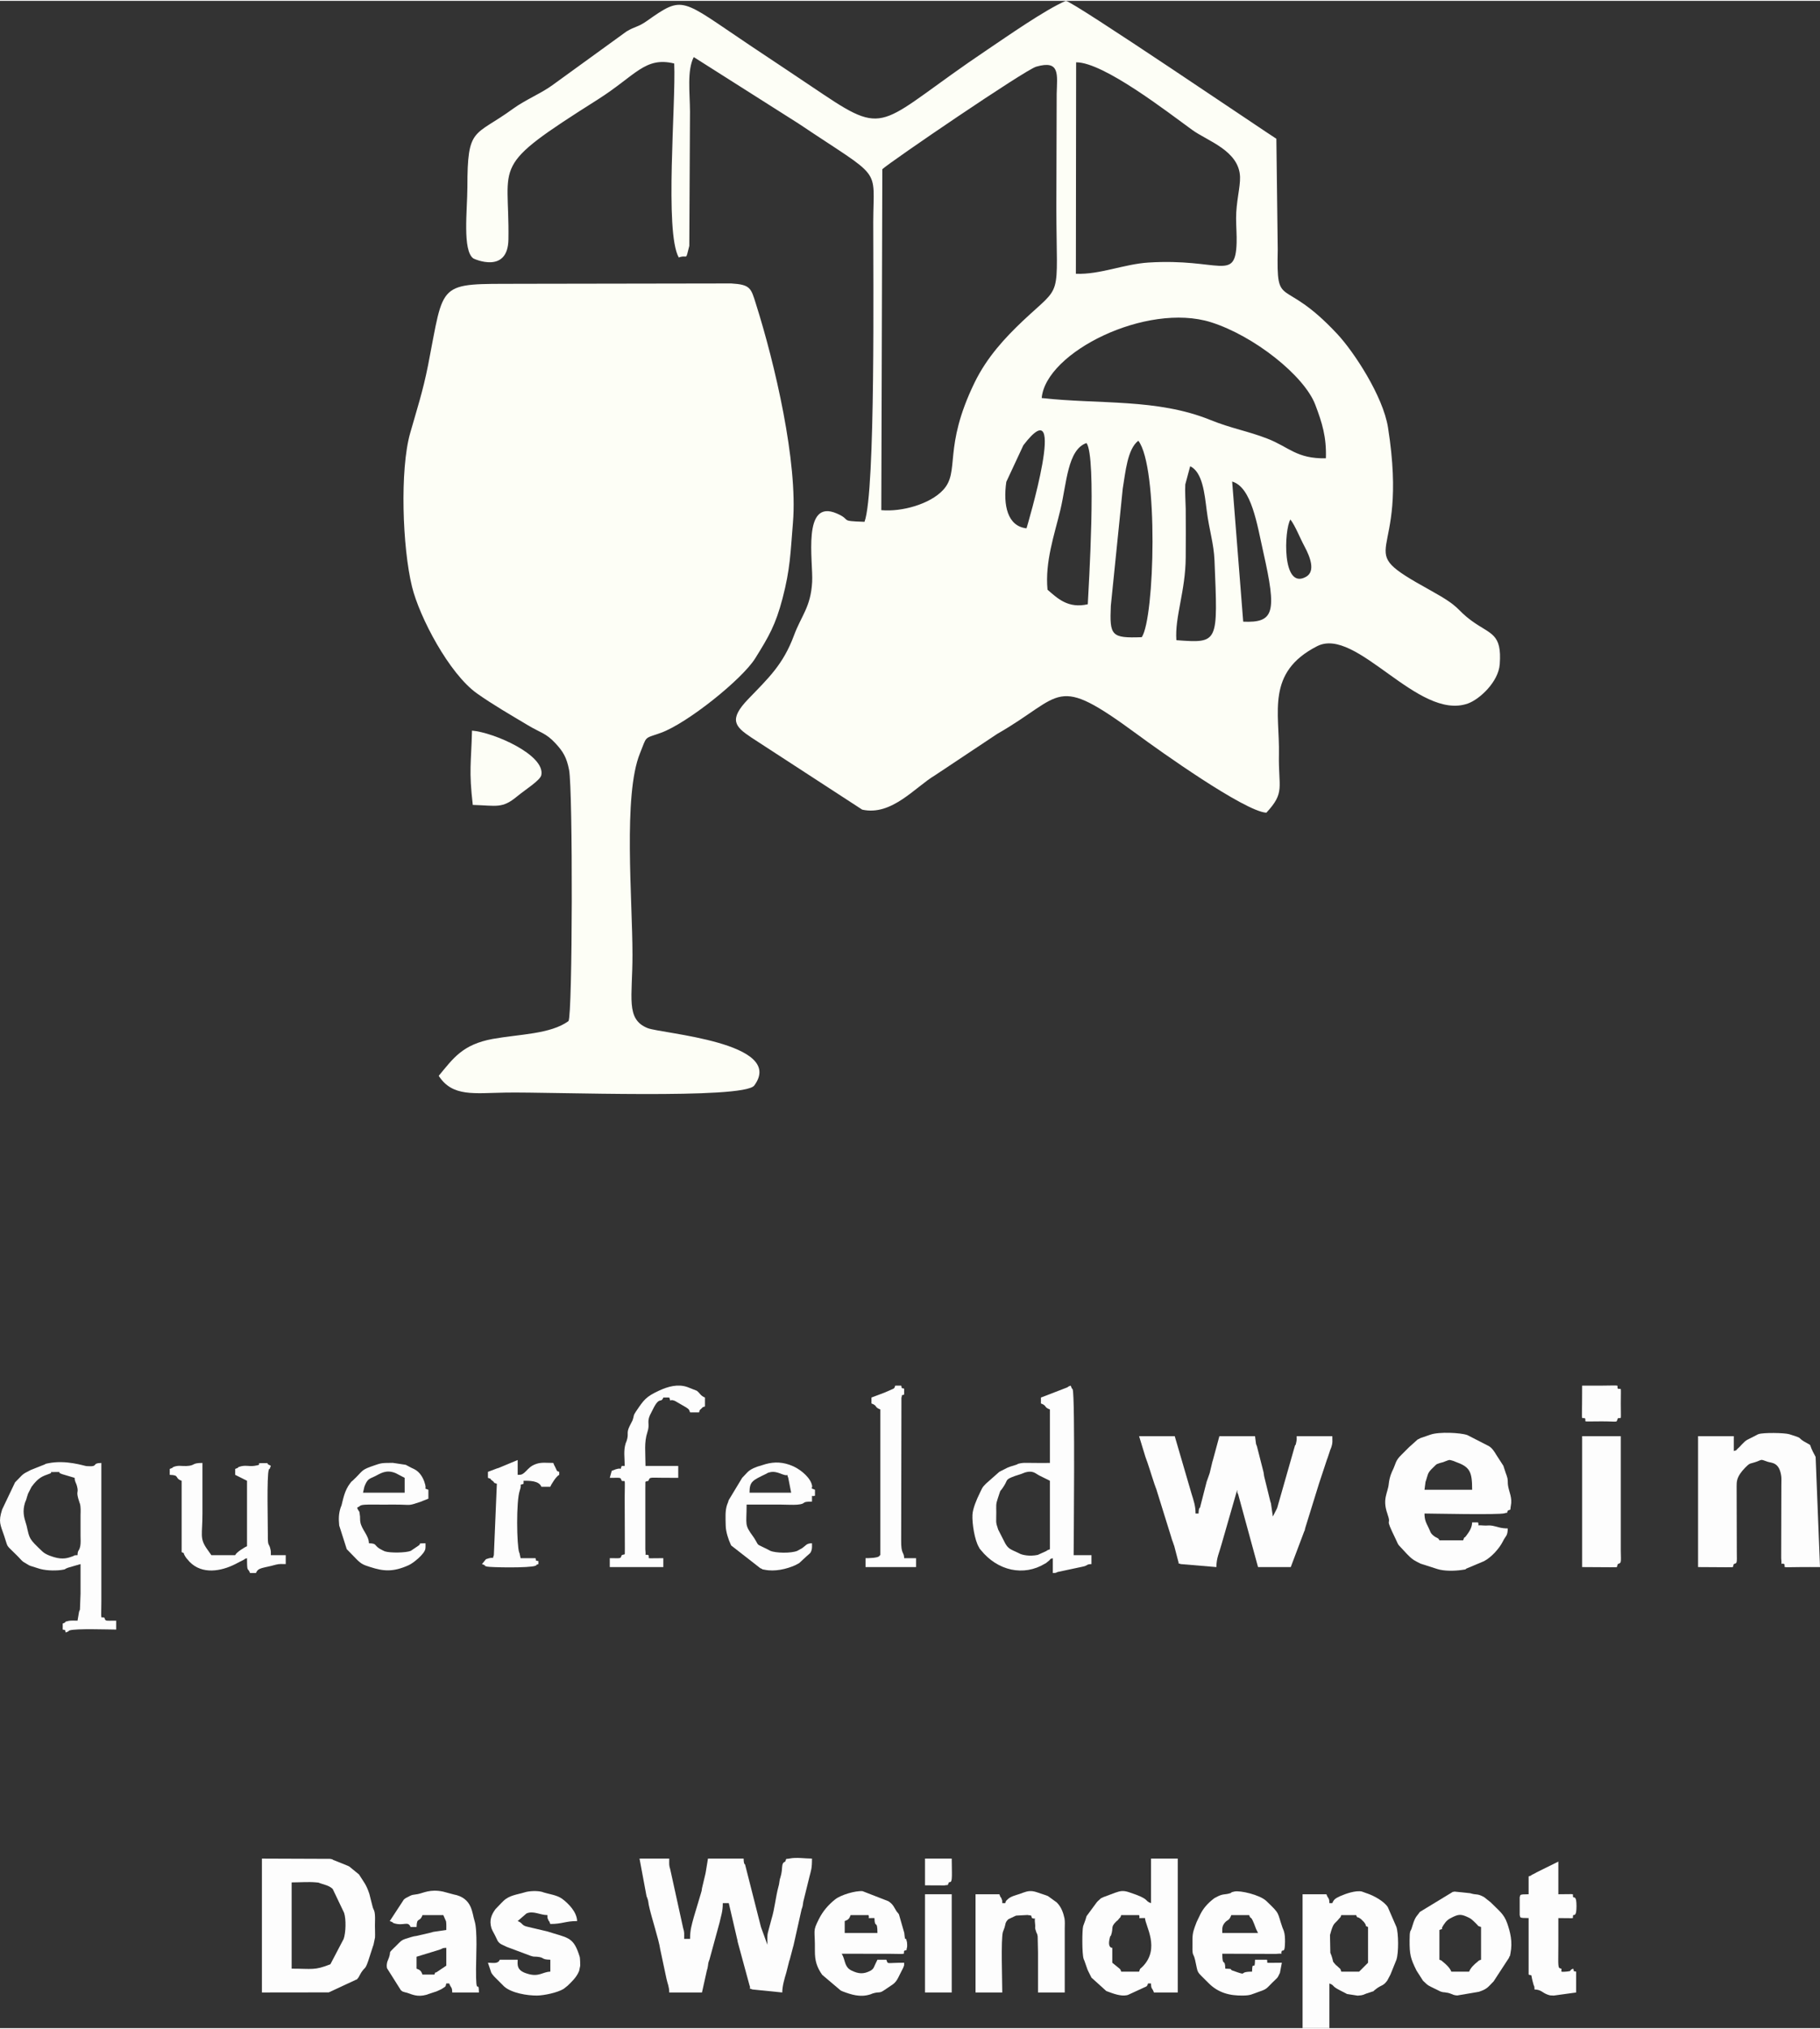 <?xml version="1.0" encoding="UTF-8"?>
<!DOCTYPE svg PUBLIC "-//W3C//DTD SVG 1.1//EN" "http://www.w3.org/Graphics/SVG/1.1/DTD/svg11.dtd">
<!-- Creator: CorelDRAW 2021 (64-Bit) -->
<svg xmlns="http://www.w3.org/2000/svg" xml:space="preserve" width="813px" height="906px" version="1.1" style="shape-rendering:geometricPrecision; text-rendering:geometricPrecision; image-rendering:optimizeQuality; fill-rule:evenodd; clip-rule:evenodd"
viewBox="0 0 212.42 236.52"
 xmlns:xlink="http://www.w3.org/1999/xlink"
 xmlns:xodm="http://www.corel.com/coreldraw/odm/2003">
 <rect x="0" y="0" width="212.42" height="236.52" fill="#333333" stroke="none"/>
 <defs>
  <style type="text/css">
   <![CDATA[
    .fil1 {fill:#FDFDFD}
    .fil0 {fill:#FDFEF6}
   ]]>
  </style>
 </defs>
 <g id="Ebene_x0020_1">
  <g id="_1589113860160">
   <path class="fil0" d="M137.3 74.59c-0.2,-2.69 1.07,-5.74 1.09,-9.67 0.01,-1.88 0.02,-3.76 0,-5.65 -0.02,-0.83 -0.1,-2.07 -0.05,-2.85l0.57 -2.12c1.45,0.66 1.69,3.28 1.92,5.08 0.31,2.46 0.83,3.85 0.92,5.92 0.39,9.64 0.53,9.66 -4.45,9.29l0 0zm-15.04 -5.89c-0.31,-3.27 0.81,-6.42 1.5,-9.31 0.74,-3.09 0.83,-7.04 3.05,-7.8 1.2,1.63 0.24,17.01 0.15,18.81 -2.28,0.52 -3.51,-0.66 -4.7,-1.7l0 0zm11 5.54c-3.57,0.13 -3.76,-0.17 -3.61,-3.67l1.39 -13.66c0.32,-1.91 0.54,-4.62 1.82,-5.59 2.37,3.1 1.91,20.7 0.4,22.92zm17.35 -13.73c0.57,0.74 1.12,2.17 1.65,3.15 0.7,1.3 1.27,2.91 0.18,3.53 -2.86,1.62 -2.56,-5.52 -1.83,-6.68zm-6.8 -4.43c2.27,0.67 2.9,4.96 3.65,8.3 1.56,6.94 1.29,8.21 -2.36,8.05l-1.29 -16.35zm-24 5.46c-2.23,-0.24 -2.75,-2.71 -2.36,-5.42l1.99 -4.27c5.41,-7.07 0.37,9.67 0.37,9.69l0 0zm1.77 -15.2c0.48,-5.36 12.24,-11.19 19.74,-8.85 5.03,1.58 10.92,6.25 12.2,9.65 0.79,2.09 1.31,3.73 1.23,6.23 -3.42,0.07 -4.29,-1.31 -6.82,-2.29 -2.28,-0.89 -4.19,-1.18 -6.68,-2.19 -6.22,-2.51 -12.89,-1.8 -19.67,-2.55l0 0zm-18.6 -26.7c0.98,-0.9 16.65,-11.58 17.96,-11.96 2.83,-0.82 2.44,0.95 2.39,3.17l-0.04 13.33c0.03,10.92 0.81,8.71 -3.9,13.15 -2.05,1.94 -4.19,4.22 -5.65,7.22 -3.72,7.66 -1.65,10.36 -3.67,12.52 -1.52,1.64 -4.8,2.57 -7.21,2.35l0.12 -39.78 0 0zm22.62 -12.47c3.2,-0.02 10.77,5.88 13.55,7.89 1.79,1.3 5.47,2.41 5.58,5.48 0.04,1.2 -0.47,2.96 -0.46,4.84 0,0.91 0.09,2 0.06,2.86 -0.15,4.58 -1.98,1.78 -10.27,2.29 -2.88,0.18 -5.71,1.43 -8.49,1.31l0.03 -24.67 0 0zm-45.07 5.72c-0.01,-2.18 -0.36,-4.76 0.44,-6.33l12.22 7.75c9.93,6.66 8.75,4.89 8.73,11.49 -0.02,5.86 0.29,31.46 -1.02,34.98 -3.08,-0.1 -1.41,-0.18 -3.23,-0.97 -4.09,-1.78 -2.75,5.61 -2.88,7.98 -0.16,2.94 -1.26,3.92 -2.12,6.24 -1.27,3.42 -2.99,4.99 -5.36,7.45 -2.29,2.39 -1.52,3.19 0.34,4.44l12.98 8.44c3.44,0.77 6.18,-2.63 8.49,-4l7.26 -4.83c7.9,-4.51 6.58,-7.13 16.37,0.06 2.53,1.87 12.5,8.97 15.05,9.13 2.22,-2.39 1.39,-2.88 1.47,-6.81 0.1,-4.88 -1.54,-9.56 4.46,-12.62 4.59,-2.34 11.78,8.75 17.59,6.69 1.36,-0.48 3.57,-2.52 3.72,-4.58 0.27,-3.63 -1.05,-3.45 -3.25,-5.05 -2.02,-1.48 -1.11,-1.51 -4.85,-3.58 -9.74,-5.39 -2.35,-2.59 -4.94,-18.99 -0.58,-3.68 -4.01,-8.87 -5.92,-10.91 -6.48,-6.95 -7.1,-2.61 -6.95,-9.85l-0.16 -12.93c-0.84,-0.5 -23.85,-16.12 -24.58,-16.09 -2.46,1.07 -6.83,4.14 -9.2,5.73 -12.48,8.39 -11.49,10.28 -19.07,5.2 -3.34,-2.25 -5.69,-3.8 -8.71,-5.82 -7.98,-5.34 -7.6,-5.81 -11.9,-2.77 -1.08,0.76 -1.36,0.61 -2.4,1.24l-8.64 6.26c-1.2,0.89 -3.22,1.75 -4.55,2.72 -4.61,3.36 -5.37,2.03 -5.37,9.2 -0.01,2.68 -0.59,7.36 0.69,8.29 0.09,0.06 4.04,1.87 4.1,-2.22 0.15,-9.17 -2.33,-8.25 10.43,-16.32 4.43,-2.81 5.5,-5.03 8.92,-4.2 0.21,4.67 -1.15,19.67 0.53,22.63 1.1,-0.4 0.75,0.53 1.23,-1.35l0.08 -15.7 0 0z"/>
   <path class="fil0" d="M51.2 125.41c1.61,2.49 4.12,2.02 7.85,1.96 5.3,-0.09 27.76,0.82 28.98,-0.82 3.73,-5.03 -10.85,-6.06 -12.44,-6.7 -2.6,-1.04 -1.76,-3.59 -1.77,-8.55 0,-6.49 -1.11,-18.63 0.87,-23.5 0.85,-2.09 0.4,-1.68 2.44,-2.4 3.06,-1.1 9.48,-6.23 11.02,-8.7 1.59,-2.55 2.37,-3.89 3.18,-6.97 0.91,-3.49 0.92,-5.24 1.22,-8.87 0.58,-7.03 -2.11,-18.54 -4.34,-25.56 -0.56,-1.79 -0.64,-2.2 -2.87,-2.33l-24.67 0.04c-9.77,0.03 -8.76,-0.41 -10.71,9.51 -0.61,3.07 -1.31,5.17 -2.09,7.92 -1.21,4.26 -0.91,13.32 0.22,17.92 0.87,3.54 4.33,10.14 7.59,12.45 1.85,1.31 3.94,2.51 5.96,3.72 1.46,0.87 2.08,0.9 3.16,2.06 0.95,1.01 1.34,1.71 1.62,3.14 0.45,2.36 0.41,28.65 -0.07,29.3 -2.1,1.53 -5.73,1.52 -8.84,2.08 -3.55,0.65 -4.62,2.28 -6.31,4.31l0 -0.01z"/>
   <path class="fil0" d="M55.18 93.81c2.8,0.08 3.42,0.46 5.18,-1 0.97,-0.8 2.7,-1.87 2.82,-2.48 0.47,-2.34 -5.51,-4.97 -8.09,-5.19 -0.1,3.87 -0.38,4.59 0.09,8.67z"/>
  </g>
  <g id="_1552747277408">
   <path class="fil1" d="M137.81 182.38l4.16 0.35c0,-1.08 0.34,-1.67 0.61,-2.69l1.82 -6.33c0.01,0.51 0.04,0.31 0.12,0.56l2.31 8.46 3.82 0 1.52 -4.03c0.19,-0.56 -0.01,0.26 0.17,-0.53l1.56 -5.03c0.01,-0.04 0.03,-0.09 0.04,-0.13l0.95 -2.87c0.02,-0.04 0.03,-0.08 0.05,-0.12l0.26 -0.78c0.01,-0.05 0.03,-0.09 0.04,-0.13l0.15 -0.38c0.17,-0.52 0.11,-0.67 0.11,-1.27l-4.16 0c0,0.25 0.02,0.41 -0.04,0.66 -0.17,0.8 -0.03,0.04 -0.18,0.51l-2.04 7.15c-0.01,0.05 -0.04,0.09 -0.05,0.13l-0.47 0.92 -0.22 -1.52c-0.01,-0.04 -0.03,-0.08 -0.04,-0.13 -0.01,-0.04 -0.02,-0.09 -0.04,-0.13l-0.72 -2.93c-0.05,-0.28 -0.02,-0.28 -0.1,-0.59l-0.74 -2.9c-0.01,-0.04 -0.03,-0.09 -0.05,-0.13 -0.01,-0.04 -0.04,-0.08 -0.05,-0.12l-0.12 -0.92 -4.16 0 -0.74 2.73c-0.01,0.05 -0.03,0.09 -0.04,0.14 -0.01,0.04 -0.03,0.08 -0.04,0.13l-0.3 1.26c-0.02,0.04 -0.03,0.09 -0.04,0.13l-0.27 0.77c-0.02,0.05 -0.03,0.09 -0.05,0.13l-0.78 3.04c-0.02,0.07 -0.15,-0.07 -0.17,0.69l-0.35 0c0,-0.89 -0.22,-1.5 -0.47,-2.31l-1.96 -6.71 -4.16 0 0.69 2.26c0.01,0.04 0.03,0.09 0.04,0.13l0.18 0.51c0.02,0.04 0.03,0.09 0.05,0.13l0.3 0.91c0.01,0.05 0.03,0.09 0.04,0.13 0.07,0.2 0.1,0.33 0.17,0.53l0.34 1.04c0.02,0.05 0.04,0.09 0.05,0.13l0.09 0.26c0.02,0.04 0.03,0.08 0.05,0.12l1.69 5.43c0.06,0.17 0.09,0.3 0.16,0.53 0.02,0.04 0.03,0.08 0.05,0.13l0.09 0.25c0.01,0.04 0.03,0.09 0.04,0.13 0.02,0.04 0.04,0.09 0.05,0.13 0.01,0.04 0.03,0.09 0.04,0.13l0.43 1.65c0.18,0.49 -0.19,0.19 0.31,0.39z"/>
   <path class="fil1" d="M78.11 232.36l3.82 0 0.57 -2.56c0.11,-0.37 0.05,-0.15 0.13,-0.57l0.04 -0.3c0.01,-0.05 0.03,-0.09 0.04,-0.14 0.01,-0.04 0.03,-0.08 0.04,-0.13 0.01,-0.04 0.04,-0.08 0.05,-0.12l1.19 -4.36c0.16,-0.78 0.37,-1.21 0.37,-2.24l0.7 0 0.95 4.08c0.08,0.27 0.04,0.19 0.09,0.44l1.37 5.04c0.26,0.62 -0.32,0.23 0.36,0.51l3.47 0.35c0,-0.74 0.26,-1.61 0.47,-2.31l0.35 -1.39c0.01,-0.04 0.04,-0.08 0.05,-0.12l0.4 -1.52c0.01,-0.04 0.03,-0.08 0.04,-0.13l0.95 -4.25c0.01,-0.04 0.03,-0.08 0.05,-0.13 0.01,-0.04 0.03,-0.08 0.04,-0.13 0.08,-0.31 0.05,-0.31 0.1,-0.59l0.72 -2.92c0.19,-0.78 0.3,-0.91 0.3,-2.13 -0.79,0 -1.81,-0.17 -2.6,-0.01 -0.53,0.11 -0.34,-0.1 -0.52,0.36 -0.56,0.22 -0.21,0.7 -0.57,1.86 -0.08,0.25 -0.04,0.08 -0.1,0.41 -0.06,0.29 -0.02,0.28 -0.11,0.59 -0.36,1.33 -0.44,2.6 -0.83,3.86l-0.4 1.5c-0.13,0.46 -0.07,1 -0.07,1.49l-0.74 -2.03c-0.02,-0.05 -0.03,-0.09 -0.04,-0.14l-1.83 -7.2c-0.02,-0.07 -0.15,0.07 -0.17,-0.69l-4.16 0 -0.27 1.64c-0.01,0.05 -0.02,0.09 -0.03,0.14l-0.4 1.69c-0.07,0.41 0,0.19 -0.12,0.57l-0.84 2.81c-0.24,0.9 -0.43,1.45 -0.43,2.52l-0.69 0c0,-0.62 0.05,-0.74 -0.12,-1.27l-1.5 -6.83c-0.17,-0.53 -0.12,-0.65 -0.12,-1.27l-3.47 0 0.82 4.39c0.02,0.05 0.08,0.19 0.1,0.25l0.08 0.26c0.05,0.21 0.03,0.27 0.07,0.46 0.28,1.4 1.18,4.04 1.35,5.24l0.73 3.43c0.11,0.53 0.32,0.92 0.32,1.59z"/>
   <path class="fil1" d="M171.82 173.71l-5.56 0 0.12 -0.93c0.01,-0.04 0.03,-0.08 0.05,-0.13 0.23,-0.7 0.18,-0.84 0.6,-1.3l0.53 -0.52c0.32,-0.23 -0.06,-0.02 0.33,-0.18 0.22,-0.09 0.3,-0.08 0.54,-0.16 0.05,-0.01 0.09,-0.03 0.13,-0.05 0.05,-0.01 0.09,-0.04 0.13,-0.05 0.47,-0.16 0.38,-0.22 0.92,-0.05 0.05,0.01 0.2,0.08 0.25,0.1 1.69,0.6 1.96,1.12 1.96,3.27zm4.16 4.51c-0.86,0 -1.22,-0.21 -1.77,-0.31 -0.39,-0.08 -0.68,0 -1.02,-0.03 -1.06,-0.09 -0.47,0.16 -0.68,-0.36l-0.69 0c-0.02,0.63 -0.34,1.09 -0.7,1.57 -0.35,0.46 -0.11,-0.13 -0.35,0.52l-2.77 0c-0.13,-0.33 -0.32,-0.24 -0.68,-0.54 -0.42,-0.34 -0.34,-0.45 -0.6,-0.96 -0.28,-0.57 -0.46,-0.88 -0.46,-1.63 0.69,0 8.74,0.18 9.35,-0.03 0.47,-0.16 0.18,0.16 0.37,-0.31 0.45,-0.19 0.25,0.01 0.35,-0.52 0.21,-1.01 -0.21,-1.62 -0.33,-2.45 -0.04,-0.3 0,-0.5 -0.06,-0.81l-0.12 -0.4c-0.02,-0.04 -0.04,-0.08 -0.05,-0.12l-0.26 -0.79c-0.01,-0.04 -0.03,-0.09 -0.04,-0.13l-0.82 -1.27c-0.23,-0.38 -0.47,-0.78 -0.87,-1.03l-2.52 -1.29c-0.77,-0.28 -3.28,-0.41 -4.31,-0.05l-1.16 0.4c-0.01,0 -0.34,0.17 -0.35,0.18l-1 0.9c-0.19,0.19 -0.28,0.28 -0.43,0.43 -0.18,0.19 -0.21,0.22 -0.44,0.44 -0.75,0.72 -0.63,1.02 -1.06,1.88 -0.01,0.02 -0.33,0.65 -0.42,1.5 -0.1,1.07 -0.77,1.74 -0.17,3.47 0.59,1.7 -0.46,0.04 0.99,3.01l0.11 0.24c0.02,0.03 0.04,0.08 0.05,0.11 0.12,0.24 0.06,0.15 0.19,0.34l0.92 0.99c0.04,0.03 0.14,0.14 0.17,0.17 0.55,0.57 0.83,0.67 1.45,0.99l1.97 0.63c0.78,0.25 1.98,0.23 2.82,0.11 0.97,-0.14 0.16,-0.03 0.67,-0.21l1.95 -0.82c0.84,-0.44 1.77,-1.45 2.2,-2.31 0.33,-0.68 0.55,-0.58 0.57,-1.51z"/>
   <path class="fil1" d="M202.36 169.19l0 -1.73 -4.17 0 0 15.27 3.32 0.02c1,-0.04 0.65,0.12 0.85,-0.37 0.36,-0.15 0.38,0.03 0.35,-1.38l-0.02 -7.65c0,-0.32 0,-0.5 0.07,-0.8 0.14,-0.51 0.5,-0.97 0.88,-1.37 0.03,-0.03 0.07,-0.06 0.09,-0.09 0.58,-0.58 0.49,-0.37 1.27,-0.65 0.73,-0.26 0.42,-0.31 1.3,0 0.45,0.16 1.38,0.01 1.6,1.71 0.03,0.24 0.01,0.77 0.01,1.03l-0.02 8.53c0.11,1.05 -0.16,0.46 0.37,0.67 0.18,0.45 -0.58,0.37 1.9,0.35 0.75,-0.01 1.51,0 2.26,0l-0.51 -12.85c-0.02,-0.04 -0.04,-0.08 -0.06,-0.12l-0.24 -0.45c-0.57,-1.15 0,-0.61 -1.03,-1.22 -0.85,-0.51 -0.03,-0.33 -1.74,-0.86 -0.55,-0.17 -3.05,-0.21 -3.6,-0.01 -0.04,0.01 -0.08,0.04 -0.12,0.05l-0.57 0.3c-0.64,0.33 -0.71,0.28 -1.24,0.84 -0.23,0.24 -0.25,0.29 -0.43,0.44 -0.46,0.4 0.08,0.13 -0.52,0.34z"/>
   <path class="fil1" d="M34.04 229.58l0 -10.06c0.83,0 2,-0.08 2.78,-0.01 0.49,0.04 0.23,0.01 0.58,0.12 0.61,0.19 1.04,0.29 1.43,0.65l1.29 2.7c0.01,0.04 0.03,0.08 0.05,0.12 0.23,0.72 0.2,2.26 -0.06,3.01l-1.55 2.96c-1.88,0.74 -2.1,0.51 -4.52,0.51zm-3.47 2.78l7.8 -0.01 3.08 -1.43c0.29,-0.18 0.04,0.13 0.39,-0.31l0.31 -0.56c0.02,-0.03 0.05,-0.07 0.07,-0.1 0.02,-0.03 0.05,-0.07 0.07,-0.1 0.32,-0.44 0.35,-0.19 0.7,-1.21l0.55 -1.7c0.02,-0.04 0.04,-0.09 0.05,-0.13l0.18 -0.86c0.02,-0.43 -0.01,-0.96 -0.01,-1.4 0,-0.35 0.03,-0.9 0,-1.22 -0.05,-0.67 -0.17,-0.52 -0.3,-1.09l-0.35 -1.38c-0.37,-1.12 -0.61,-1.31 -1.21,-2.27l-1.14 -0.93c-0.04,-0.02 -0.09,-0.04 -0.12,-0.06 -0.04,-0.01 -0.08,-0.04 -0.12,-0.05l-1.49 -0.6c-0.61,-0.22 0.31,-0.01 -0.51,-0.18l-7.95 -0.03 0 15.62z"/>
   <path class="fil1" d="M122.54 172.66l0 7.99c-0.56,0.2 -0.1,0.04 -0.47,0.23l-0.95 0.43c-0.99,0.2 -1.77,0 -2.07,-0.13 -0.04,-0.02 -0.08,-0.04 -0.11,-0.06 -1.05,-0.49 -1.24,-0.51 -1.62,-1.16l-0.82 -1.61c-0.33,-0.96 -0.21,-0.81 -0.22,-2.04 0,-0.77 -0.06,-0.9 0.17,-1.57 0.5,-1.47 0.07,-0.43 0.75,-1.51 0.45,-0.71 0.09,-0.7 1.29,-1.14 0.04,-0.02 0.09,-0.03 0.13,-0.04 0.22,-0.08 0.31,-0.09 0.53,-0.17l0.52 -0.2c0.88,-0.24 1.18,0.12 1.48,0.28 0.04,0.02 0.08,0.05 0.12,0.07l1.27 0.63zm-1.05 -9.71l0 0.69c0.74,0.27 0.31,0.43 1.05,0.7l0 6.24c-0.64,0 -1.28,0.01 -1.91,0 -0.33,0 -0.75,-0.02 -1.06,-0.01 -0.18,0.01 -0.29,0.01 -0.47,0.05 -0.45,0.09 -0.28,0.09 -0.39,0.13 -0.04,0.01 -0.08,0.03 -0.13,0.05l-0.65 0.2c-0.05,0.02 -0.09,0.03 -0.13,0.05 -0.04,0.02 -0.09,0.03 -0.13,0.05 -0.03,0.02 -0.08,0.04 -0.12,0.05l-0.69 0.35c-0.05,0.03 -0.19,0.09 -0.23,0.12l-1.56 1.38c-0.49,0.49 -0.43,0.53 -0.75,1.17 -0.32,0.64 -0.79,1.74 -0.82,2.47 -0.05,0.99 0.25,2.95 0.76,3.78 0.14,0.25 0.01,0.07 0.21,0.31 1.96,2.44 5,3.11 7.49,1.6 0.24,-0.14 0.08,-0.04 0.31,-0.22 0.67,-0.5 -0.1,-0.16 0.61,-0.42l0 1.73c0.52,-0.01 0.32,-0.04 0.57,-0.12l2.86 -0.61c0.73,-0.14 0.41,-0.29 1.08,-0.31l0 -1.04 -2.08 0c0,-0.84 0.18,-18.53 -0.11,-19.33 -0.11,-0.3 0,0.2 -0.23,-0.45 -0.46,0.16 -0.19,0.09 -0.35,0.17 -0.03,0.02 -0.08,0.05 -0.12,0.06l-3.01 1.16z"/>
   <path class="fil1" d="M156.55 223.33l1.73 0c0.2,0.48 0,0.04 0.57,0.47l0.35 0.35c0.43,0.56 -0.01,0.38 0.47,0.57l0 4.17 -1.04 1.04 -2.08 0c-0.19,-0.52 -0.01,-0.17 -0.44,-0.61 -0.21,-0.22 -0.02,0.03 -0.27,-0.25 -0.38,-0.44 -0.17,-0.17 -0.38,-0.83l-0.09 -0.26c-0.02,-0.05 -0.08,-0.2 -0.1,-0.25l-0.04 -2.07c0.41,-1.55 0.51,-1.22 1.05,-1.9 0.22,-0.26 0.13,-0.06 0.27,-0.43zm-1.05 -1.39l-0.34 0c-0.02,-0.7 -0.13,-0.44 -0.35,-1.04l-2.78 0 0 15.62 3.13 0 0 -5.21c0.67,0.25 0.16,0.26 1.27,0.82l0.68 0.35c0.04,0.02 0.08,0.05 0.12,0.06l1.23 0.19c0.7,-0.04 0.71,-0.14 1,-0.24 1.4,-0.49 0.43,-0.03 1.27,-0.63 0.55,-0.39 0.74,-0.27 1.19,-0.9l0.36 -0.68c0.01,-0.04 0.03,-0.08 0.05,-0.12l0.65 -1.61c0.28,-0.83 0.25,-3.11 0,-3.84l-1 -2.3c-0.43,-0.69 -1.63,-1.34 -2.4,-1.6 -0.04,-0.01 -0.08,-0.03 -0.12,-0.04l-0.52 -0.19c-0.71,-0.15 -1.86,0.25 -2.52,0.54 -0.04,0.02 -0.09,0.04 -0.12,0.06 -0.41,0.19 -0.64,0.34 -0.8,0.76z"/>
   <path class="fil1" d="M130.86 223.33l2.09 0c0.18,0.46 -0.36,0.33 0.69,0.35 0.02,0.89 1.8,3.51 -0.26,5.64 -0.43,0.44 -0.24,0.09 -0.43,0.61l-2.09 0c-0.1,-0.31 -0.06,-0.18 -0.18,-0.34l-0.86 -0.7 0 -1.74c0,0 -0.54,0.06 -0.33,-0.99 0.18,-0.84 0.05,-0.05 0.2,-0.52 0.28,-0.87 -0.08,-0.89 0.56,-1.53 0.28,-0.29 0.01,0.08 0.35,-0.35 0.22,-0.26 0.13,-0.06 0.26,-0.43zm3.48 -1.39c-0.85,-0.3 -0.01,-0.44 -2.55,-1.27 -0.66,-0.22 -0.98,-0.18 -1.63,0.05l-1.39 0.52c-0.46,0.24 -0.14,0.02 -0.51,0.35 -0.23,0.2 -0.04,0.03 -0.26,0.26l-1.18 1.6c-0.09,0.24 -0.05,0.18 -0.12,0.4l-0.28 0.77c-0.13,0.48 -0.14,3.22 0.05,3.8 0.01,0.05 0.03,0.09 0.05,0.13 0.01,0.04 0.03,0.08 0.05,0.12l0.36 1.03c0.02,0.05 0.09,0.18 0.11,0.23 0.02,0.04 0.04,0.08 0.06,0.12l0.17 0.34c0.03,0.05 0.09,0.19 0.12,0.24l1.73 1.56c0.04,0.01 0.09,0.03 0.13,0.05 0.68,0.25 1.56,0.59 2.27,0.44 0.05,-0.01 0.09,-0.03 0.14,-0.04l2.15 -0.99c0.14,-0.18 0.06,-0.01 0.18,-0.34l0.35 0c0.01,0.71 0.13,0.45 0.34,1.05l2.78 0 0 -15.62 -3.12 0 0 5.2z"/>
   <path class="fil1" d="M8.71 172.32c0.01,0.47 0.18,0.58 0.27,0.94 0.26,0.96 -0.21,0.43 0.3,1.95 0.01,0.05 0.04,0.09 0.05,0.13 0.11,0.4 0.08,0.88 0.07,1.31 0,0.81 0,1.63 0,2.44 0.01,0.34 0.03,0.86 -0.03,1.18 -0.15,0.71 -0.3,0.38 -0.32,1.07 -0.52,0.01 -0.29,0.04 -0.56,0.13 -0.29,0.09 -0.89,0.39 -1.83,0.19 -0.43,-0.09 -1.29,-0.35 -1.7,-0.74 -1.6,-1.52 -1.5,-1.46 -1.85,-3l-0.08 -0.27c-0.24,-0.75 -0.42,-1.45 -0.11,-2.44l0.1 -0.25c0.01,-0.04 0.03,-0.08 0.05,-0.13 0.07,-0.22 0.08,-0.31 0.16,-0.53 0.01,-0.04 0.03,-0.09 0.04,-0.13l0.41 -0.8c0.8,-1.09 1.27,-1.24 2.12,-1.54 0.51,-0.18 -0.35,-0.19 0.65,-0.19 1.16,0 -0.05,-0.06 0.78,0.24l1.48 0.44zm0.69 10.06c0,1.16 0,2.32 0,3.47l-0.07 1.84c-0.01,0.04 -0.04,0.08 -0.05,0.12 -0.01,0.04 -0.04,0.08 -0.05,0.12l-0.18 1.05c-0.3,0 -0.73,-0.03 -1.01,0.02 -0.78,0.16 -0.1,0.1 -0.72,0.32l0 0.7c0.45,0.12 0.19,-0.07 0.35,0.34 0.63,-0.23 0.15,-0.13 0.45,-0.24 0.69,-0.24 4.61,-0.1 5.44,-0.1l0 -1.04c-1.36,0 -1.21,0.08 -1.38,-0.35 -0.45,-0.18 -0.37,0.57 -0.35,-1.91l0 -16.14c-1.24,0.03 -0.2,0.48 -1.73,0.37 -0.27,-0.02 -2.38,-0.76 -4.48,-0.33 -0.46,0.09 -0.28,0.09 -0.39,0.13l-1.62 0.64c-1.17,0.59 -0.84,0.46 -1.85,1.45l-1.51 3.17c-0.47,1.48 -0.21,1.74 0.25,3.12 0.49,1.44 0.12,0.89 1.35,2.12 0.16,0.16 0.15,0.15 0.26,0.26 0.06,0.07 0.29,0.31 0.34,0.36 0.13,0.12 0.03,0.06 0.27,0.25l0.65 0.39c0.32,0.14 0.01,0.02 0.38,0.14l0.66 0.21c0.75,0.27 1.89,0.32 2.73,0.21 0.63,-0.09 0.41,-0.11 0.54,-0.16 0.04,-0.01 0.08,-0.03 0.12,-0.05 0.04,-0.01 0.08,-0.03 0.12,-0.05 0.05,-0.01 0.09,-0.03 0.13,-0.04l1.35 -0.39z"/>
   <path class="fil1" d="M50.7 230.27l-1.39 0c-0.15,-0.41 -0.27,-0.54 -0.69,-0.69l0 -1.39 2.65 -0.81c0.42,-0.13 0.28,-0.22 0.82,-0.23l0 2.08 -1.04 0.7c-0.35,0.27 -0.16,-0.14 -0.35,0.34zm-5.21 -6.24c0.62,0.22 0.17,0.14 0.46,0.24 1.14,0.39 1.66,-0.31 1.97,0.45l0.7 0c0.02,-1.21 0.37,-0.49 0.69,-1.39l2.43 0 0.32 0.73c0.05,0.28 0.03,0.71 0.03,1.01l-1.52 0.22c-0.04,0.01 -0.08,0.03 -0.13,0.04 -0.04,0.02 -0.09,0.03 -0.14,0.04l-1.68 0.39c-0.41,0.08 -0.21,0.01 -0.58,0.12 -1.31,0.39 -1.06,0.31 -1.95,1.18 -0.02,0.02 -0.06,0.05 -0.09,0.08 -0.75,0.75 -0.32,0.32 -0.6,1.14l-0.2 0.51c-0.06,0.26 -0.09,0.46 -0.03,0.74l1.62 2.57c0.29,0.22 0.09,0.1 0.46,0.23 0.06,0.02 0.22,0.06 0.28,0.07 0.56,0.19 1.2,0.52 2.23,0.23 0.05,-0.01 0.09,-0.03 0.13,-0.04 0.04,-0.01 0.08,-0.04 0.12,-0.05l0.92 -0.3c0.04,-0.02 0.08,-0.04 0.12,-0.05l0.24 -0.11c0.05,-0.02 0.19,-0.09 0.23,-0.11 0.66,-0.4 0.44,-0.31 0.57,-0.66l0.34 0c0.21,0.57 0.34,0.36 0.35,1.05l3.12 0c-0.03,-1.73 -0.36,0.82 -0.34,-2.78 0,-1.22 0.19,-4.46 -0.17,-5.56 -0.3,-0.89 -0.23,-2.69 -2.45,-3.1l-1.23 -0.33c-1.51,-0.32 -2.31,0.17 -2.94,0.29 -0.55,0.11 -0.59,0.01 -1.21,0.36 -0.28,0.15 -0.19,0.09 -0.42,0.27l-1.65 2.52z"/>
   <path class="fil1" d="M143.71 223.33l2.08 0c0.26,0.72 0.1,-0.34 0.81,1.62l0.23 0.47 -4.17 0c0,-0.42 -0.05,-0.69 0.18,-1.05 0.02,-0.03 0.05,-0.07 0.07,-0.1 0.37,-0.47 0.53,-0.21 0.8,-0.94zm5.9 5.56c-2.29,0 -1.55,0.12 -1.74,-0.35l-1.39 0c-0.03,1.52 -0.31,-0.13 -0.35,1.39 -1.81,0 -0.24,0.59 -2.29,-0.13 -0.37,-0.14 0.17,-0.2 -0.83,-0.22 -0.03,-1.31 -0.35,-0.1 -0.35,-1.74l6.27 0.02c1.05,-0.11 0.46,0.16 0.68,-0.36 0.21,-0.09 0.35,0.15 0.37,-1.03 0,-0.51 -0.01,-0.88 -0.14,-1.29 -0.02,-0.05 -0.08,-0.19 -0.1,-0.25 -0.02,-0.04 -0.03,-0.08 -0.05,-0.12 -0.65,-1.85 -0.21,-1.53 -1.9,-3.13 -0.76,-0.72 -3.04,-1.24 -3.7,-1.1 -0.8,0.18 -0.06,0.05 -0.51,0.2 -0.67,0.21 -0.83,0.02 -1.62,0.46 -0.28,0.15 -0.19,0.08 -0.42,0.27 -0.58,0.46 -1.09,1.03 -1.43,1.7l-0.45 0.94c-0.3,0.8 -0.47,1.18 -0.48,1.95 -0.04,2.43 0.06,1.39 0.31,2.49 0.4,1.74 0.04,1.12 1.53,2.64 1.16,1.19 2.54,1.52 4.08,1.49 0.9,-0.02 0.93,-0.13 1.83,-0.44 0.93,-0.31 0.88,-0.38 1.55,-1.05 0.66,-0.66 0.57,-0.44 0.91,-1.17l0.22 -1.17z"/>
   <path class="fil1" d="M98.59 224.03c0.41,-0.15 0.54,-0.27 0.69,-0.7l2.09 0c0.18,0.46 -0.36,0.33 0.69,0.35 0.03,1.31 0.35,0.1 0.35,1.74l-3.82 0 0 -1.39zm6.94 4.86c-2.2,0 -1.85,0.22 -2.08,-0.35l-1.04 0 -0.23 0.47c-0.02,0.04 -0.08,0.19 -0.11,0.24 -0.06,0.12 -0.11,0.37 -0.47,0.57 -0.81,0.43 -1.41,0.37 -2.2,-0.01 -0.81,-0.4 -0.72,-1.04 -1.04,-1.74 -0.01,-0.03 -0.04,-0.09 -0.06,-0.11 -0.01,-0.03 -0.04,-0.08 -0.06,-0.12l5.73 0.01c2.05,0.03 1.39,0.06 1.56,-0.35 0.46,-0.19 0.18,0.1 0.33,-0.39 0.03,-0.09 0.02,-0.5 0,-0.6 -0.21,-1 -0.18,0.3 -0.32,-1.1l-0.62 -2.16c-0.22,-0.34 -0.17,-0.18 -0.3,-0.39 -0.23,-0.35 -0.35,-0.78 -0.94,-1.15l-3.01 -1.17c-0.82,-0.07 -2.54,0.43 -3.21,0.97 -0.8,0.64 -1.42,1.37 -1.88,2.28 -0.77,1.53 -0.44,1.11 -0.47,3.71 -0.01,1.15 0.22,1.9 0.85,2.8l2.16 1.83c0.05,0.02 0.19,0.09 0.24,0.11 0.97,0.36 2.03,0.73 3.23,0.34l0.25 -0.1c0.84,-0.26 0.75,0.03 1.35,-0.38l0.83 -0.56c0.56,-0.34 0.73,-0.73 0.99,-1.26l0.41 -0.81c0.11,-0.35 0.1,-0.08 0.11,-0.58z"/>
   <path class="fil1" d="M168 225.07c0.71,-0.29 0.05,0.06 0.41,-0.46 0.02,-0.03 0.04,-0.08 0.06,-0.11 0.34,-0.5 0.5,-0.66 1.13,-0.96 0.59,-0.27 0.87,-0.33 1.53,-0.05 0.59,0.24 0.72,0.42 1.12,0.8 0.44,0.42 0.08,0.24 0.61,0.43l0 3.82c-0.37,0.13 -0.17,0.05 -0.44,0.26 -0.33,0.26 -0.8,0.7 -0.95,1.13l-2.08 0c-0.16,-0.44 -0.64,-0.88 -0.96,-1.13 -0.27,-0.21 -0.07,-0.13 -0.43,-0.26l0 -3.47zm1.39 -4.34l-3.67 2.23c-0.31,0.46 -0.46,0.47 -0.73,1.19l-0.25 0.78c-0.11,0.33 -0.22,0.12 -0.22,1.34 -0.01,1.67 0.11,2.13 0.81,3.54l0.75 1.17c0.02,0.02 0.06,0.06 0.09,0.09 0.52,0.52 0.63,0.52 1.25,0.83l0.69 0.34c0.44,0.15 0.31,0.05 0.73,0.14 0.06,0.01 0.1,0.01 0.15,0.02 0.05,0.01 0.09,0.03 0.14,0.04 0.04,0.01 0.09,0.03 0.13,0.04l0.37 0.15c0.25,0.07 0.17,0.05 0.45,0.08l2.53 -0.43c1.02,-0.35 1.05,-0.55 1.72,-1.22l1.78 -2.73c0.22,-0.62 0.02,0.31 0.18,-0.52 0.28,-1.38 -0.03,-2.51 -0.38,-3.53 -0.38,-1.1 -0.98,-1.47 -1.92,-2.43l-0.77 -0.61c-0.79,-0.44 -0.83,-0.24 -1.49,-0.42 -0.05,-0.01 -0.09,-0.03 -0.13,-0.04l-1.83 -0.19c-0.37,0.08 -0.18,0.01 -0.38,0.14z"/>
   <path class="fil1" d="M64.23 228.54l0 1.39c-0.87,0.02 -1.3,0.62 -2.54,0.28 -0.44,-0.12 -0.97,-0.31 -1.17,-0.73 -0.02,-0.04 -0.04,-0.08 -0.05,-0.12 -0.09,-0.26 -0.05,-0.55 -0.05,-0.82l-2.09 0c-0.21,0.52 -0.78,0.35 -1.38,0.35l0.39 1.16c0.02,0.03 0.05,0.08 0.07,0.11 0.02,0.03 0.04,0.07 0.07,0.1 0.12,0.17 0.23,0.27 0.41,0.45l0.96 0.96c0.85,0.75 2.67,1.06 3.83,1.05 0.82,-0.01 2.37,-0.34 3.07,-0.76 0.03,-0.02 0.07,-0.04 0.1,-0.07l0.39 -0.31c0.49,-0.47 1.04,-0.99 1.31,-1.64 0.01,-0.04 0.03,-0.08 0.05,-0.12l0.12 -0.59c0.01,-0.15 -0.02,-0.85 -0.05,-1l-0.13 -0.4c-0.68,-2 -1.39,-1.85 -3.65,-2.59l-2.25 -0.53c-0.82,-0.16 -0.59,-0.45 -1.22,-0.68l1.03 -0.89c0.81,-0.35 1.56,0.19 2.44,0.19 0.01,0.51 -0.01,0.23 0.11,0.58 0.1,0.29 0.01,-0.15 0.23,0.46 1.42,0 1.75,-0.34 3.13,-0.34 -0.03,-1.04 -0.97,-2.02 -1.75,-2.6 -0.63,-0.45 -1.53,-0.54 -2.19,-0.75 -0.04,-0.02 -0.08,-0.04 -0.13,-0.05 -0.57,-0.16 -1.53,-0.12 -2.06,0.05 -0.87,0.27 -1.76,0.32 -2.47,1 -0.08,0.08 -0.16,0.17 -0.26,0.26l-0.68 0.71c-0.44,0.61 -0.74,1.25 -0.47,2.18 0.01,0.04 0.03,0.09 0.05,0.13 0.01,0.04 0.03,0.08 0.05,0.12 0.02,0.04 0.04,0.08 0.06,0.12l0.24 0.45c0.02,0.04 0.04,0.08 0.06,0.12l0.28 0.58c0.26,0.38 0.49,0.41 0.93,0.63 0.04,0.02 0.08,0.04 0.12,0.06l2.78 1.04c0.47,0.14 0.23,0.07 0.75,0.11 0.97,0.09 0.41,0.32 1.56,0.35z"/>
   <path class="fil1" d="M117.33 221.94l-0.35 0c-0.01,-0.5 0.01,-0.22 -0.11,-0.58 -0.1,-0.29 -0.01,0.16 -0.23,-0.46l-2.78 0 0 11.46 3.12 0c0,-1.31 -0.17,-6.14 0.07,-7.05l0.19 -0.51c0.12,-0.36 0.07,-0.57 0.34,-0.87 0.23,-0.24 0.06,-0.06 0.31,-0.21l0.59 -0.28c0.04,-0.02 0.08,-0.03 0.13,-0.05l1.32 -0.07c0.53,0.12 0.34,-0.1 0.52,0.36 0.57,0.23 0.23,-0.36 0.36,0.69 0.07,0.59 -0.11,0.24 0.17,1.04 0.04,0.13 0.03,-0.11 0.13,0.39l0.04 1.87c0,1.56 0,3.12 0,4.69l3.12 0 0 -7.47c0.01,-0.34 0.03,-0.86 -0.03,-1.18 -0.12,-0.57 -0.35,-1.32 -0.91,-1.86l-1.01 -0.73c-0.04,-0.01 -0.09,-0.03 -0.12,-0.05 -0.04,-0.01 -0.09,-0.03 -0.13,-0.05l-1.04 -0.35c-0.69,-0.23 -1.07,-0.15 -1.63,0.05l-0.38 0.14c-0.47,0.16 -1.08,0.29 -1.43,0.65 -0.25,0.26 -0.13,0.06 -0.26,0.43z"/>
   <path class="fil1" d="M19.81 171.28l0 0.69c1.22,0.03 0.5,0.37 1.39,0.69l0 8.33c0.48,0.2 0.01,-0.07 0.54,0.68l0.4 0.46c1.47,1.49 3.66,1.09 5.31,0.26l0.46 -0.24c0.13,-0.07 0.33,-0.16 0.46,-0.23 0.5,-0.25 -0.23,0.02 0.46,-0.23 0,1.79 0.09,1.02 0.35,1.73l0.7 0c0.26,-0.66 0.78,-0.54 2.32,-0.97 0.41,-0.11 0.71,-0.07 1.15,-0.07l0 -1.04 -1.74 0c0,-0.25 0.02,-0.41 -0.04,-0.66 -0.17,-0.83 -0.33,-0.21 -0.31,-1.76 0.01,-1.12 -0.14,-6.83 0.11,-7.54 0.11,-0.3 0.01,0.2 0.24,-0.45 -0.04,-0.02 -0.09,-0.1 -0.11,-0.07l-0.23 -0.13c-0.22,-0.09 0.33,-0.15 -0.52,-0.13 -1.25,0.01 0.21,0.14 -1.06,0.32 -0.67,0.1 -1.06,-0.14 -1.79,0.12 -0.31,0.11 0.19,0 -0.45,0.24l0 0.69 1.38 0.69 0 7.64c-0.29,0.11 -1.25,0.71 -1.38,1.04l-2.78 0 -0.57 -0.81c-0.81,-1.19 -0.47,-1.61 -0.47,-4.05 0,-1.96 0,-3.93 0,-5.9 -1.34,0 -0.78,0.32 -1.9,0.36 -0.61,0.02 -0.89,-0.11 -1.46,0.1 -0.31,0.11 0.19,0 -0.46,0.24z"/>
   <path class="fil1" d="M184.66 182.73l3.32 0.02c1,-0.04 0.64,0.12 0.84,-0.37 0.42,-0.17 0.38,-0.05 0.35,-1.56l0 -13.36 -4.51 0 0 15.27z"/>
   <path class="fil1" d="M72.91 170.93l-0.35 0c-0.3,0.74 0.29,-0.06 -1.16,0.57l-0.23 0.82c1.37,0 1.22,-0.09 1.39,0.34 0.45,0.19 0.37,-0.57 0.35,1.91l0.02 5.93c-0.04,1 0.12,0.64 -0.37,0.84 -0.17,0.44 -0.01,0.35 -1.39,0.35l0 1.04 6.25 0 0 -1.04c-2.29,0 -1.54,0.12 -1.73,-0.35 -0.53,-0.21 -0.26,0.38 -0.37,-0.67l0 -7.16c0.04,-1 -0.12,-0.65 0.37,-0.85 0.16,-0.41 0.04,-0.37 1.55,-0.35 0.64,0.01 1.28,0.01 1.92,0.01l0 -1.39 -3.82 0c0,-1.59 -0.18,-2.73 0.22,-3.94 0.32,-0.96 -0.08,-1.1 0.29,-1.97l0.35 -0.69c0.79,-1.61 0.92,-0.64 1.22,-1.38l0.69 0c0.31,0.77 -0.15,0.07 0.66,0.39l1.31 0.76c0.35,0.24 0.32,0.2 0.46,0.58l1.05 0c0.13,-0.37 -0.01,-0.17 0.26,-0.43 0.26,-0.25 0.06,-0.13 0.43,-0.26l0 -1.04c-0.51,-0.19 -0.6,-0.53 -0.95,-0.79l-1.12 -0.44c-1.12,-0.38 -2.25,-0.05 -3.26,0.41 -1.59,0.73 -1.81,1.1 -2.74,2.47 -0.34,0.5 -0.18,0.45 -0.38,1l-0.35 0.69c-0.42,0.87 -0.05,0.83 -0.35,1.74l-0.1 0.24c-0.28,0.86 -0.12,1.73 -0.12,2.66z"/>
   <path class="fil1" d="M178.41 218.82l0 2.08c-1.17,0 -0.93,0.08 -1.04,0.35l0 2.08c0.11,0.28 -0.15,0.35 1.04,0.35l0 6.59c0.53,0.22 0.16,-0.28 0.57,1.16 0.08,0.28 0.11,0.08 0.12,0.58 0.78,0.02 0.9,0.37 1.5,0.59 0.38,0.13 0.29,0.1 0.75,0.12l2.61 -0.36 0 -2.43c-0.45,-0.12 -0.19,0.06 -0.34,-0.35 -0.61,0.22 0,0.26 -0.75,0.34 -0.97,0.09 -0.52,-0.04 -0.64,-0.34 -0.24,-0.1 -0.38,0.15 -0.36,-1.2 0,-0.53 0.01,-1.05 0.01,-1.58 0,-1.04 0,-2.08 0,-3.12 2.29,0 1.54,0.12 1.74,-0.35 0.13,-0.05 0.38,0.16 0.38,-1.04 0,-1.19 -0.25,-0.98 -0.38,-1.04 -0.2,-0.47 0.55,-0.35 -1.74,-0.35l0 -3.81 -2.55 1.26c-0.13,0.09 -0.32,0.18 -0.45,0.24 -0.5,0.25 0.21,-0.01 -0.47,0.23z"/>
   <path class="fil1" d="M47.23 172.32l0 1.73 -4.86 0 0.16 -0.7c0.36,-0.94 0.58,-0.9 1.22,-1.21 0.65,-0.32 1.32,-0.84 2.45,-0.36l1.03 0.54zm2.43 7.63c-1.06,0.03 -0.42,0 -0.79,0.26l-0.93 0.63c-0.56,0.23 -2.42,0.26 -3.04,0.05l-0.23 -0.11c-1.17,-0.55 -0.52,-0.8 -1.61,-0.83 -0.02,-0.93 -0.84,-1.57 -1,-2.46 -0.05,-0.27 -0.02,-0.4 -0.04,-0.66 -0.09,-0.92 -0.1,-0.37 -0.34,-1.04 0.56,-0.21 0.01,-0.37 1.9,-0.35 0.81,0.01 1.62,0 2.43,0 2.14,0 1.5,0.19 3,-0.3l0.99 -0.39 0 -1.04c-0.68,-0.28 -0.09,0.16 -0.47,-0.92 -0.19,-0.55 -0.52,-1.08 -1.03,-1.4 -0.03,-0.02 -0.08,-0.04 -0.11,-0.06 -0.03,-0.02 -0.08,-0.04 -0.11,-0.06 -0.05,-0.03 -0.19,-0.09 -0.24,-0.11l-0.23 -0.12c-0.06,-0.03 -0.23,-0.12 -0.34,-0.18 -0.04,-0.02 -0.08,-0.04 -0.11,-0.06l-1.52 -0.23c-1.49,0.01 -1.32,0.02 -2.53,0.43 -0.04,0.02 -0.09,0.03 -0.13,0.05 -0.96,0.35 -0.93,0.53 -1.68,1.27 -0.04,0.04 -0.16,0.14 -0.26,0.25 -0.37,0.36 -0.01,-0.07 -0.35,0.35 -0.7,0.89 -0.85,1.95 -1.03,2.61l-0.1 0.25c-0.23,0.69 -0.25,1.3 -0.17,2.1l0.88 2.76 1.2 1.23c0.55,0.55 0.85,0.63 1.56,0.86 1.52,0.49 2.64,0.6 4.47,-0.22 0.57,-0.26 1.81,-1.28 1.94,-1.88 0.04,-0.2 0.02,-0.48 0.02,-0.68z"/>
   <path class="fil1" d="M92 172.32l0.34 1.73 -4.86 0c0,-1.32 0.35,-1.43 1.96,-2.21 0.33,-0.16 -0.04,-0.05 0.37,-0.16 0.55,-0.16 1.04,0.05 1.55,0.24 0.85,0.31 0.35,-0.31 0.64,0.4zm2.77 7.63c-0.67,0.02 -0.66,0.23 -1.16,0.58l-0.56 0.31c-0.7,0.29 -2.5,0.27 -3.15,-0.01l-0.34 -0.18c-1.42,-0.73 -0.88,-0.26 -1.51,-1.26 -0.02,-0.04 -0.05,-0.08 -0.07,-0.11 -0.02,-0.03 -0.05,-0.07 -0.07,-0.1 -1.06,-1.45 -0.77,-1.32 -0.77,-3.74 1.33,0 2.66,0 3.99,0 0.56,0 1.39,0.05 1.91,0.01 1.22,-0.11 0.31,-0.36 1.73,-0.36 0.03,-1.05 -0.11,-0.5 0.35,-0.69l0 -0.69c-0.77,-0.31 -0.1,0.02 -0.43,-0.79 -0.34,-0.85 -1.49,-1.76 -2.43,-2.08 -0.04,-0.01 -0.09,-0.03 -0.13,-0.05 -1.12,-0.38 -2.09,-0.32 -3.17,0.05l-0.53 0.16c-0.04,0.02 -0.09,0.03 -0.13,0.05l-0.25 0.1c-0.04,0.02 -0.08,0.04 -0.12,0.05 -0.7,0.35 -0.66,0.47 -1.31,1.12l-1.57 2.6c-0.01,0.04 -0.02,0.09 -0.04,0.13 -0.01,0.04 -0.03,0.09 -0.04,0.13 -0.01,0.04 -0.03,0.09 -0.05,0.13 -0.01,0.04 -0.03,0.08 -0.05,0.12 -0.25,0.72 -0.19,1.56 -0.17,2.45 0.01,0.72 0.31,1.62 0.58,2.2 0.01,0.04 0.03,0.08 0.05,0.12l3.41 2.66c0.61,0.22 -0.31,0.02 0.51,0.18 1.16,0.24 2.52,-0.06 3.57,-0.53 0.02,-0.01 0.39,-0.2 0.45,-0.24l0.9 -0.83c0.3,-0.29 0.47,-0.29 0.58,-0.81 0.04,-0.2 0.02,-0.48 0.02,-0.68z"/>
   <path class="fil1" d="M101.71 162.95l0 0.69c0.74,0.27 0.31,0.43 1.04,0.7l0 17c-0.04,0.02 -0.09,0.01 -0.1,0.07 -0.1,0.27 -1.32,0.28 -1.63,0.28l0 1.04 5.9 0 0 -1.04 -1.39 0c-0.02,-0.79 -0.37,-0.38 -0.35,-2.08l0.03 -16.63c0.16,-0.48 -0.15,-0.19 0.32,-0.38l0 -0.69c-0.45,-0.12 -0.19,0.06 -0.35,-0.35l-0.69 0c-0.18,0.44 0.07,0.22 -1.27,0.82l-1.51 0.57z"/>
   <path class="fil1" d="M56.95 171.62l0 0.7c0.64,0.23 0.05,0 0.52,0.34 0.46,0.35 -0.13,0.12 0.52,0.35l-0.35 8.33c-0.28,0.69 0.27,0.04 -0.92,0.47l-0.47 0.57c0.83,0.3 -0.11,0.09 0.58,0.29 0.36,0.1 5.01,0.19 5.68,-0.1 0.38,-0.16 -0.33,0.05 0.33,-0.19l0 -0.35c-0.45,-0.11 -0.19,0.07 -0.34,-0.34l-1.74 0 -0.12 -0.57c-0.02,-0.04 -0.04,-0.08 -0.05,-0.12 -0.27,-0.79 -0.37,-5.94 0.08,-7.22 0.32,-0.92 -0.23,-0.5 0.44,-0.77l0 -0.35c0.68,0 1.79,-0.02 2.08,0.7l1.04 0c0.11,-0.3 0.71,-1.25 1.04,-1.39l0 -0.35c-0.38,-0.15 -0.17,0.02 -0.53,-0.68 -0.06,-0.12 -0.04,-0.02 -0.16,-0.36 -0.76,0 -1.36,-0.1 -1.98,0.11 -0.65,0.22 -0.89,0.53 -1.22,0.86 -0.46,0.45 -0.58,0.41 -0.96,0.42l0 -1.73 -2.21 0.92c-0.04,0.01 -0.08,0.03 -0.13,0.04 -0.04,0.02 -0.09,0.03 -0.13,0.04l-1 0.38z"/>
   <polygon class="fil1" points="107.96,232.36 111.08,232.36 111.08,220.9 107.96,220.9 "/>
   <path class="fil1" d="M185 165.38c0.19,0.47 -0.58,0.35 1.91,0.35 2.1,0 1.69,0.19 1.91,-0.35 0.46,-0.19 0.35,0.54 0.35,-1.74 0,-2.28 0.11,-1.55 -0.35,-1.73 -0.18,-0.45 0.57,-0.37 -1.91,-0.35 -0.75,0 -1.5,0 -2.25,0 0,0.69 0,1.39 -0.01,2.08 -0.02,2.27 -0.08,1.56 0.35,1.74z"/>
   <path class="fil1" d="M107.96 219.86l2.26 0.01c0.53,-0.11 0.33,0.1 0.52,-0.35 0.23,-0.1 0.38,0.15 0.36,-1.21 -0.01,-0.52 -0.02,-1.04 -0.02,-1.57l-3.12 0 0 3.12z"/>
  </g>
 </g>
</svg>

